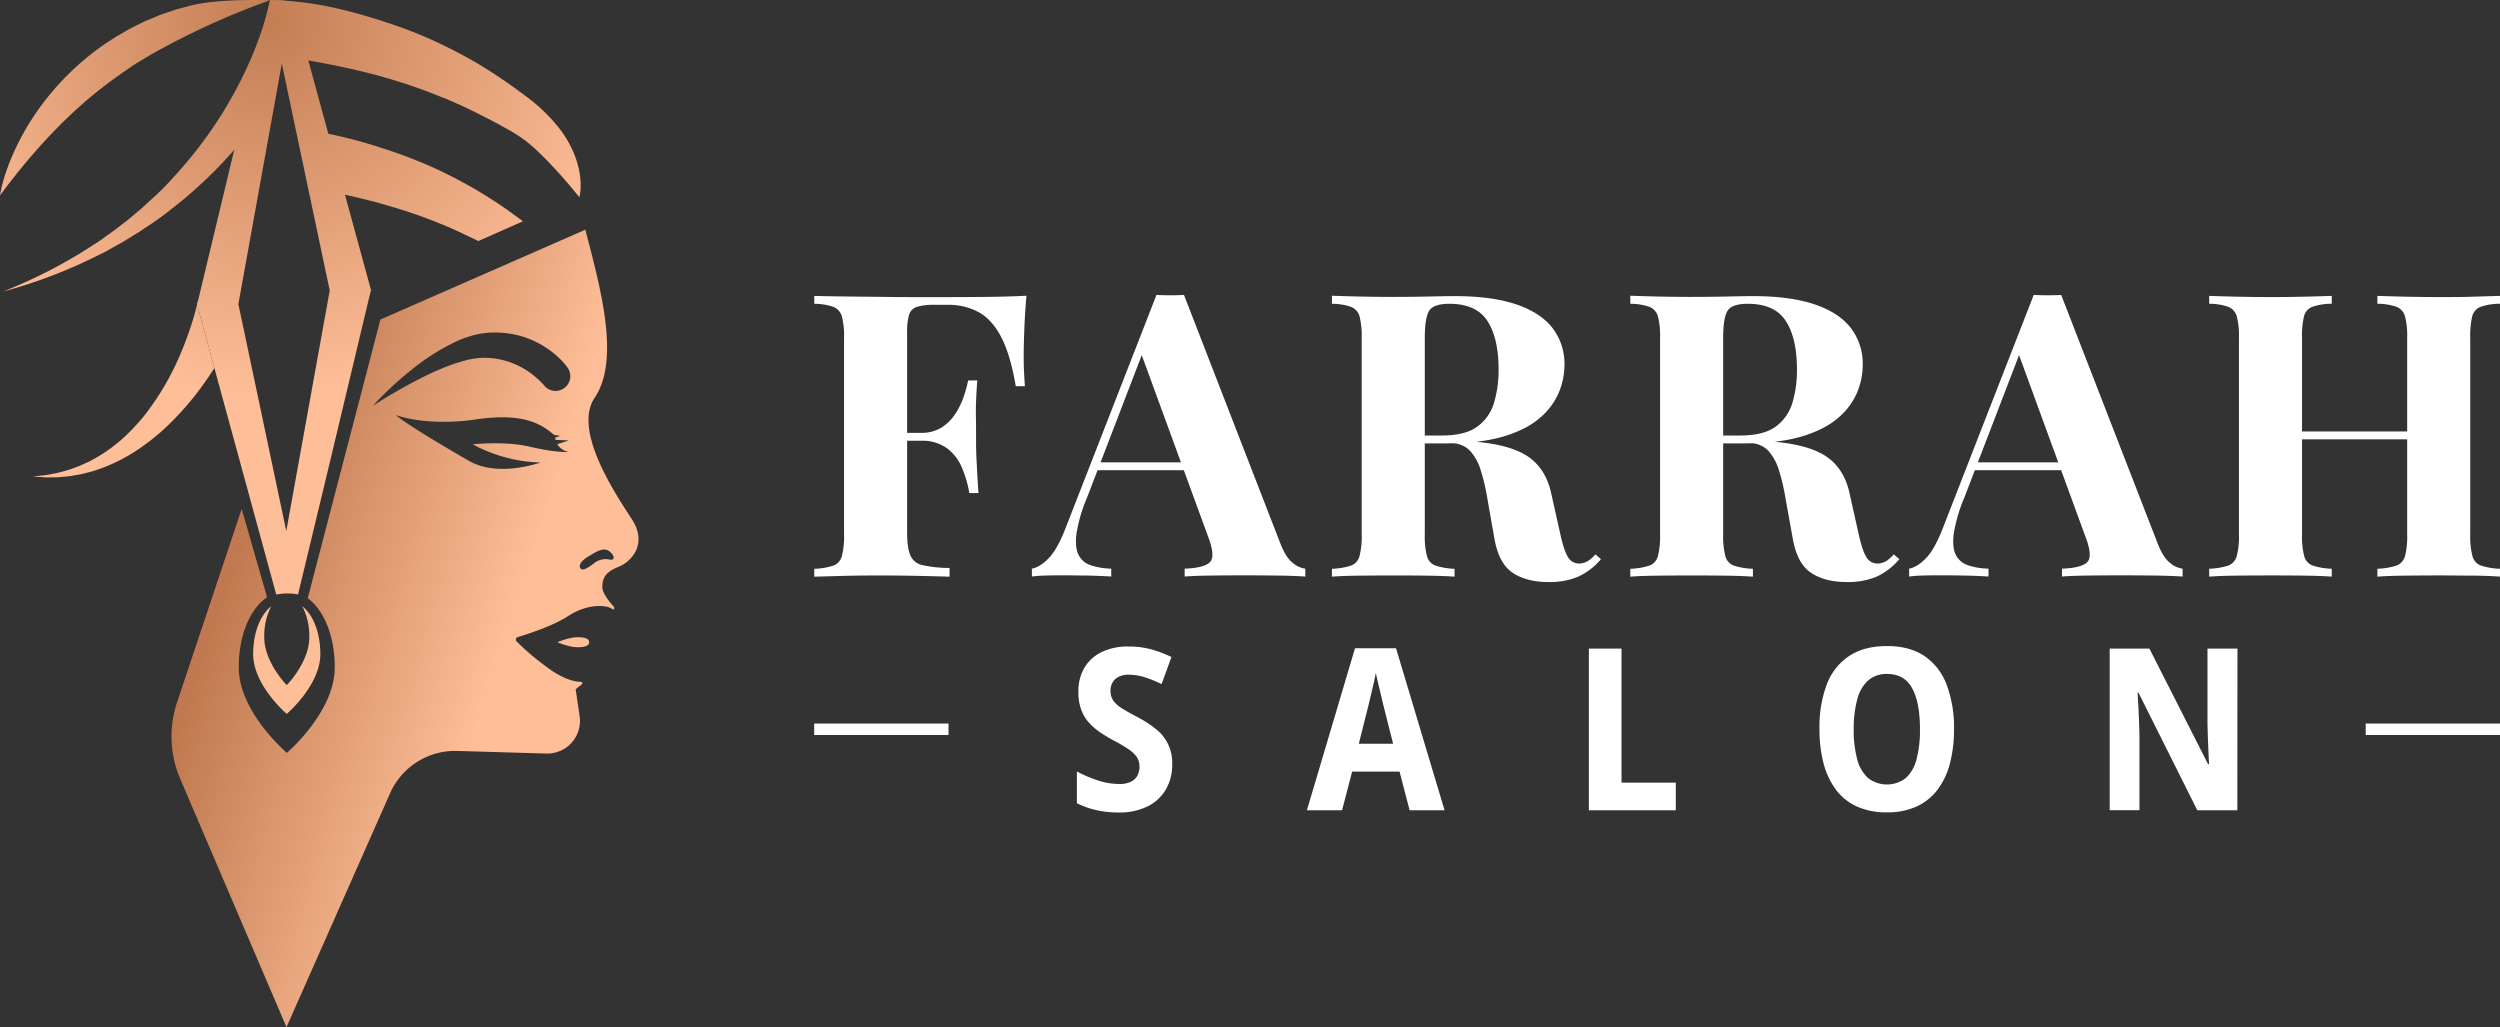 <?xml version="1.0" encoding="UTF-8"?>
<svg xmlns="http://www.w3.org/2000/svg" xmlns:xlink="http://www.w3.org/1999/xlink" id="Layer_1" data-name="Layer 1" viewBox="0 0 952.91 391.52">
  <rect x="0" y="0" width="952.91" height="391.52" fill="#333333" stroke="none"/>
  <defs>
    <style>.cls-1{fill:url(#linear-gradient);}.cls-2{fill:url(#linear-gradient-2);}.cls-3{fill:url(#radial-gradient);}.cls-4{fill:#fff;}</style>
    <linearGradient id="linear-gradient" x1="88.18" y1="214.36" x2="192" y2="247.88" gradientUnits="userSpaceOnUse">
      <stop offset="0" stop-color="#c0794f"></stop>
      <stop offset="1" stop-color="#febe98"></stop>
    </linearGradient>
    <linearGradient id="linear-gradient-2" x1="91.73" y1="203.37" x2="195.55" y2="236.89" xlink:href="#linear-gradient"></linearGradient>
    <radialGradient id="radial-gradient" cx="101.46" cy="8.09" r="143.54" gradientUnits="userSpaceOnUse">
      <stop offset="0" stop-color="#c37d53"></stop>
      <stop offset="1" stop-color="#febe98"></stop>
    </radialGradient>
  </defs>
  <title>farrah-logo</title>
  <path class="cls-1" d="M240.82,197.87c-6.29-9.7-22.53-33.8-14.16-46.26,10-14.83,1.87-42.91-3.54-64.06L145,121.79,117.3,228c6.09,4.52,10.29,14.2,10.29,26.41,0,15.63-15.38,30-17.92,32.26l0,.32,0-.25-.28.25S91,271.45,91,254.4c0-12.48,4.38-22.32,10.69-26.7l-.09-.71-9.48-33L67.5,267.67a41.07,41.07,0,0,0,1.19,29.2l40.51,94.65,39.49-89.17a27.11,27.11,0,0,1,25.58-16.12l34,1A12.46,12.46,0,0,0,220.94,273l-1.52-10.28,2.28-1.84a.54.54,0,0,0-.31-1c-2.27,0-6.72-.88-13.12-5.73a98.78,98.78,0,0,1-11.42-9.72,1,1,0,0,1,.41-1.57c3.7-1.11,13.57-4.28,19.22-8,6.08-4,12.57-4.52,15.85-3.28a8,8,0,0,1,1.28.69c.36.25.75-.52.36-1s-4.43-4.68-4.39-7.53c0-4.16,2-6,6.39-7.78S247.1,207.56,240.82,197.87ZM216.9,172.25s-4.91.42-14.71-1.93-22-.95-22-.95A57.73,57.73,0,0,0,206,176.29s-16,5.86-27.27-.63-24.15-14.26-27.89-17.47c.54.21,11.94,4.39,30.34,1.7,18.85-2.78,25.35,2,30,5.85l2.38.43-1.88.61v.88l5.15.21-4.43,1.44A6.29,6.29,0,0,0,216.9,172.25Zm-1.85-24.32a5.6,5.6,0,0,1-7.81-1.21s-.05-.06-.07-.07l-.13-.15-.3-.34-.69-.69c-.47-.48-1-.93-1.48-1.39a33.07,33.07,0,0,0-3.25-2.51,29.64,29.64,0,0,0-3.57-2.08,32,32,0,0,0-3.82-1.59,30.76,30.76,0,0,0-8.29-1.5,27.3,27.3,0,0,0-8.52,1.06,65,65,0,0,0-8.92,3.08c-3,1.25-5.92,2.62-8.82,4.14-5.84,3-11.56,6.35-17.19,9.92a127,127,0,0,1,14.75-13.71,83.3,83.3,0,0,1,17.52-11,41.62,41.62,0,0,1,5.17-1.88,29.35,29.35,0,0,1,5.7-1.11,36.46,36.46,0,0,1,11.38.73,33.58,33.58,0,0,1,5.53,1.77,35.54,35.54,0,0,1,9.84,6.13c.73.64,1.43,1.32,2.11,2,.35.37.68.74,1,1.14l.5.61.26.33.32.44A5.58,5.58,0,0,1,215.05,147.93Zm17.51,65.4a7.1,7.1,0,0,0-5.87,1.15c-1.94,1.55-4.39,3.2-5.25,2.37s-.71-2.58,2.6-4.61,6.06-3.81,8.27-2.07S234.26,213.61,232.56,213.33Z"></path>
  <path class="cls-2" d="M224.58,244.79c0,1.06-1,1.92-4.37,1.92s-7.77-1.92-7.77-1.92,4.42-1.92,7.77-1.92S224.58,243.73,224.58,244.79Z"></path>
  <path class="cls-3" d="M199.33,84.35l-17,7.53c-3.23-1.57-8.52-4.12-11.75-5.48-4.93-2.05-9.88-4-14.92-5.62-1.25-.43-2.53-.8-3.79-1.21s-2.53-.79-3.81-1.15l-3.82-1.11c-1.27-.36-2.58-.65-3.86-1-6.52-1.66-13.12-3-19.78-4.25-1.16-.21-3.87-22.55-1.47-22.18a175.3,175.3,0,0,1,27,6.74c5.6,1.75,11.09,3.85,16.5,6.15s10.67,5,15.79,7.83,10.05,6,14.83,9.29C194.93,81.12,197.89,83.3,199.33,84.35Z"></path>
  <path class="cls-3" d="M75.58,117.81l6.13,22.46c-.7,1.11-1.41,2.2-2.15,3.28a112.77,112.77,0,0,1-17.84,20.73,86.3,86.3,0,0,1-10.92,8.24,67.87,67.87,0,0,1-12.2,6l-3.2,1.08c-1.08.3-2.17.56-3.25.84a28.46,28.46,0,0,1-3.28.67c-1.11.17-2.18.43-3.3.49l-3.29.31c-1.1.06-2.2,0-3.3.05l-1.64,0-1.63-.12-3.26-.23,3.24-.33,1.6-.16,1.59-.29c1.06-.2,2.12-.37,3.17-.6l3.08-.84a29.89,29.89,0,0,0,3-1,27.26,27.26,0,0,0,2.95-1.15l2.86-1.3,2.76-1.5a61.68,61.68,0,0,0,10.07-7.29,78.18,78.18,0,0,0,8.44-9A101.53,101.53,0,0,0,67.87,137c1.69-3.75,3.19-7.6,4.49-11.48.67-1.94,1.26-3.89,1.82-5.84.27-1,.53-2,.77-2.92l.35-1.43c.1-.44.23-.86.23-.86Z"></path>
  <path class="cls-3" d="M10.81,60.81C7.1,65.19,3.52,69.71,0,74.52a53.34,53.34,0,0,1,2.21-8.7,81.77,81.77,0,0,1,3.32-8.34,96.85,96.85,0,0,1,9-15.61A102.64,102.64,0,0,1,40.51,16.4l3.85-2.49,4-2.31c1.32-.78,2.71-1.43,4.07-2.11s2.72-1.4,4.15-1.95l4.24-1.76c1.42-.54,2.88-1,4.32-1.5l2.17-.72,2.2-.6c1.48-.38,2.94-.79,4.42-1.14C81.88.1,93.12-.14,103,.06h0A291.44,291.44,0,0,0,57.85,20.64l-.19.11c-1,.57-2,1.13-3,1.78L52.4,23.89l-1.28.79-.85.56L47.69,27q-5.36,3.66-10.44,7.74l-.1.08A173.3,173.3,0,0,0,22.26,48.28C18.31,52.26,14.51,56.45,10.81,60.81Z"></path>
  <polygon class="cls-3" points="103.02 0.05 103.02 0.06 102.98 0.06 103.02 0.05"></polygon>
  <path class="cls-3" d="M109.3.32l-.53,1.56-13.52,48v0A169.17,169.17,0,0,1,72.42,73.88c-2.55,2.28-5.27,4.36-7.94,6.49S59,84.46,56.15,86.31c-1.42.93-2.79,1.94-4.26,2.8l-4.34,2.66c-1.43.9-2.95,1.67-4.42,2.5S40.2,96,38.67,96.68A193.45,193.45,0,0,1,1.15,111.14,191,191,0,0,0,36.4,92.82C37.8,92,39.11,91,40.46,90s2.71-1.86,4-2.89l3.89-3c1.3-1,2.51-2.1,3.78-3.14,2.53-2.07,4.88-4.35,7.28-6.54s4.66-4.56,6.82-7A160,160,0,0,0,88.85,36.17a155.21,155.21,0,0,0,8.22-17.24c1.16-2.95,2.24-5.92,3.2-8.88.46-1.5.92-3,1.32-4.45.19-.74.39-1.48.56-2.2L103,.06l3.83.11C107.41.19,108.76.3,109.3.32Z"></path>
  <path class="cls-3" d="M50.27,25.24,47.69,27q-5.36,3.66-10.44,7.74A129.52,129.52,0,0,1,50.27,25.24Z"></path>
  <path class="cls-3" d="M221.32,70.59a18.78,18.78,0,0,1-.48,4.6c-1.93-2.4-3.75-4.56-5.55-6.64s-3.57-4-5.37-5.9-3.55-3.68-5.4-5.39a51.47,51.47,0,0,0-5.79-4.75q-1.51-1.08-3.12-2c-.52-.33-1.05-.64-1.6-.95l-.81-.46-.9-.5c-2.4-1.33-4.79-2.61-7.2-3.83q-7.18-3.75-14.54-6.86c-4.93-2-9.88-3.94-14.92-5.61-1.25-.44-2.53-.8-3.79-1.21s-2.53-.8-3.81-1.15l-3.83-1.11c-1.26-.37-2.57-.66-3.85-1-7.66-1.94-15.42-3.51-23.26-4.86h0l-12.56-21,.16-1.81c2.37.1,4.55.24,6.47.38h0l.73,0c11.58,1,23,4,34.17,7.6a175,175,0,0,1,16.5,6.15c5.39,2.34,10.67,5,15.79,7.82s10.05,6,14.83,9.3c2.37,1.65,4.7,3.36,7,5.07l.87.65.92.71c.61.47,1.23.94,1.82,1.45,1.2,1,2.36,2.05,3.49,3.13a64.58,64.58,0,0,1,6.21,6.93,41.14,41.14,0,0,1,4.75,7.93,36.12,36.12,0,0,1,2.7,8.76A30.68,30.68,0,0,1,221.32,70.59Z"></path>
  <path class="cls-3" d="M111.36.47h-.2C109.88.36,108.47.26,107,.18h-.14l-2.16-.1c-.54,0-1.73,0-1.73,0L91,49.94,75.53,114.43l-.41,1.69L105.3,226.65a20.79,20.79,0,0,1,4.3-.45,20.57,20.57,0,0,1,4,.39l12-49.88L141,112.22l.41-1.68Zm-2.1,201.18-.13.81L90.86,115.9,107.28,25l.13-.81,18.27,86.56Z"></path>
  <path class="cls-3" d="M122.1,249.31c0,11.94-12.8,22.81-12.8,22.81s-12.8-10.87-12.8-22.81c0-8.32,2.8-15,6.88-18.23A24.62,24.62,0,0,0,100.73,243c0,9.49,8.57,18.14,8.57,18.14s8.58-8.65,8.58-18.14a24.74,24.74,0,0,0-2.65-11.93C119.32,234.33,122.1,241,122.1,249.31Z"></path>
  <path class="cls-4" d="M391.25,112.72q-.6,6.8-.83,13.15c-.15,4.24-.23,7.51-.23,9.83s.05,4.34.15,6.35.2,3.74.31,5.15h-3.48q-2-11.8-5.45-18.53t-8.54-9.6a24,24,0,0,0-12-2.88h-5a22.38,22.38,0,0,0-6.66.76,4.54,4.54,0,0,0-3,3,23.37,23.37,0,0,0-.76,7v75.92c0,3.93.4,6.86,1.21,8.77a6.48,6.48,0,0,0,4.69,3.78,47.47,47.47,0,0,0,10.28,1.06v3.33q-4.68-.15-12.1-.31t-15.57-.15q-6.51,0-12.71.15l-11.19.31v-3a26.4,26.4,0,0,0,7.26-1.21,5.23,5.23,0,0,0,3.25-3.63,29.54,29.54,0,0,0,.84-8.16v-75a29.6,29.6,0,0,0-.84-8.25,5.42,5.42,0,0,0-3.32-3.62,22.31,22.31,0,0,0-7.19-1.14v-3q6.21.15,13.16.22l13.76.15q6.81.09,12.71.08h9.67q7,0,15.81-.08T391.25,112.72ZM368.72,165v3H341.19v-3Zm3.78-20q-.62,8.63-.53,13.16t.07,8.31c0,2.52,0,5.3.16,8.32s.35,7.41.75,13.16h-3.48a42.53,42.53,0,0,0-2.87-9.83,17.68,17.68,0,0,0-5.75-7.34,16.13,16.13,0,0,0-9.83-2.79v-3a14.43,14.43,0,0,0,7.64-1.89,16.88,16.88,0,0,0,5.22-5,27.89,27.89,0,0,0,3.33-6.58,49.74,49.74,0,0,0,1.81-6.5Z"></path>
  <path class="cls-4" d="M451.29,112.41,488,207.08q2.11,5.44,4.76,7.49a9.25,9.25,0,0,0,4.77,2.19v3c-3-.2-6.58-.33-10.67-.38s-8.19-.08-12.32-.08q-7,0-13.16.08t-9.83.38v-3q7.73-.3,9.76-2.64t-1-10.06l-25.71-70.32,2.73-3.93-23,59.88a59.28,59.28,0,0,0-4,13.61c-.45,3.53-.2,6.26.76,8.17a7.92,7.92,0,0,0,4.69,4,26.56,26.56,0,0,0,7.79,1.28v3q-5-.3-9.53-.38c-3,0-6.1-.08-9.23-.08q-3.33,0-6.27.08a49.72,49.72,0,0,0-5.22.38v-3c2.12-.4,4.28-1.76,6.5-4.08s4.39-6.25,6.51-11.8l34.48-88.47c1.61.11,3.35.15,5.21.15S449.68,112.52,451.29,112.41Zm10.59,63.82v3H416.81l1.51-3Z"></path>
  <path class="cls-4" d="M507.7,112.72q3.78.15,10.21.3t12.78.15q7.26,0,14.06-.15c4.54-.1,7.76-.15,9.68-.15q14.07,0,23.36,3.1t13.92,9a22.39,22.39,0,0,1,4.61,14.21,27.42,27.42,0,0,1-2.12,10.36,26,26,0,0,1-7.18,9.68q-5.07,4.46-13.84,7.11T551.1,169H536.58v-3h13q8.92,0,13.53-3.4a17.25,17.25,0,0,0,6.36-9.08,43.28,43.28,0,0,0,1.74-12.63q0-11.94-4.24-18.52t-14.52-6.58c-3.93,0-6.48.86-7.63,2.57s-1.74,5.2-1.74,10.44v75a29.62,29.62,0,0,0,.83,8.16,5.23,5.23,0,0,0,3.25,3.63,26.4,26.4,0,0,0,7.26,1.21v3q-4.08-.3-10.28-.38t-12.56-.08q-7.26,0-13.68.08t-10.21.38v-3a26.47,26.47,0,0,0,7.26-1.21,5.25,5.25,0,0,0,3.25-3.63,30,30,0,0,0,.83-8.16v-75a30.07,30.07,0,0,0-.83-8.25,5.44,5.44,0,0,0-3.33-3.62,22.24,22.24,0,0,0-7.18-1.14Zm28.58,53.68c4.34.1,8.09.31,11.27.61s6,.58,8.39.83,4.59.43,6.5.53q13.77,1.22,20.34,5.9t8.55,14.06l3.48,15.58q1.35,6,2.87,8.47a4.88,4.88,0,0,0,4.39,2.42,6.82,6.82,0,0,0,3.25-1,14.91,14.91,0,0,0,2.8-2.49l2.11,1.81a24.88,24.88,0,0,1-8.77,6.73,28.34,28.34,0,0,1-11.34,2q-8.16,0-13.46-3.47t-7-12.86L567,190.45a80.08,80.08,0,0,0-2.57-11.12,19.49,19.49,0,0,0-4.16-7.56,9.62,9.62,0,0,0-7.33-2.8H536.58Z"></path>
  <path class="cls-4" d="M621.42,112.72q3.78.15,10.21.3t12.78.15q7.26,0,14.06-.15t9.68-.15q14.07,0,23.37,3.1t13.91,9A22.39,22.39,0,0,1,710,139.18a27.41,27.41,0,0,1-2.11,10.36,26.11,26.11,0,0,1-7.19,9.68q-5.07,4.46-13.84,7.11T664.83,169H650.31v-3h13q8.93,0,13.54-3.4a17.29,17.29,0,0,0,6.35-9.08,43,43,0,0,0,1.74-12.63q0-11.94-4.24-18.52t-14.51-6.58c-3.94,0-6.48.86-7.64,2.57s-1.74,5.2-1.74,10.44v75a30,30,0,0,0,.83,8.16,5.23,5.23,0,0,0,3.25,3.63,26.4,26.4,0,0,0,7.26,1.21v3q-4.08-.3-10.28-.38t-12.55-.08q-7.26,0-13.69.08t-10.21.38v-3a26.4,26.4,0,0,0,7.26-1.21,5.23,5.23,0,0,0,3.25-3.63,29.62,29.62,0,0,0,.83-8.16v-75a29.68,29.68,0,0,0-.83-8.25,5.42,5.42,0,0,0-3.32-3.62,22.31,22.31,0,0,0-7.19-1.14ZM650,166.4c4.34.1,8.09.31,11.27.61s6,.58,8.39.83,4.59.43,6.51.53q13.76,1.22,20.34,5.9t8.54,14.06l3.48,15.58c.91,4,1.86,6.85,2.87,8.47a4.88,4.88,0,0,0,4.39,2.42,6.82,6.82,0,0,0,3.25-1,14.6,14.6,0,0,0,2.8-2.49l2.12,1.81a25,25,0,0,1-8.78,6.73,28.31,28.31,0,0,1-11.34,2q-8.16,0-13.46-3.47t-7-12.86l-2.73-15.12a80.08,80.08,0,0,0-2.57-11.12,19.36,19.36,0,0,0-4.16-7.56,9.62,9.62,0,0,0-7.33-2.8H650.31Z"></path>
  <path class="cls-4" d="M785.65,112.41l36.75,94.67q2.11,5.44,4.77,7.49a9.22,9.22,0,0,0,4.76,2.19v3c-3-.2-6.58-.33-10.66-.38s-8.19-.08-12.33-.08q-6.95,0-13.15.08c-4.14.05-7.41.18-9.83.38v-3q7.71-.3,9.75-2.64t-1-10.06L769,133.74l2.72-3.93-23,59.88a59.17,59.17,0,0,0-4,13.61c-.46,3.53-.21,6.26.75,8.17a7.92,7.92,0,0,0,4.69,4,26.68,26.68,0,0,0,7.79,1.28v3c-3.33-.2-6.5-.33-9.53-.38s-6.1-.08-9.22-.08q-3.33,0-6.28.08a50.14,50.14,0,0,0-5.22.38v-3q3.18-.6,6.51-4.08t6.5-11.8l34.48-88.47c1.61.11,3.35.15,5.22.15S784,112.52,785.65,112.41Zm10.59,63.82v3H751.17l1.52-3Z"></path>
  <path class="cls-4" d="M842.06,219.79v-3a26.4,26.4,0,0,0,7.26-1.21,5.23,5.23,0,0,0,3.25-3.63,29.54,29.54,0,0,0,.84-8.16v-75a29.6,29.6,0,0,0-.84-8.25,5.42,5.42,0,0,0-3.32-3.62,22.31,22.31,0,0,0-7.19-1.14v-3c2.62.1,6,.2,10.21.3s8.75.15,13.69.15q6.35,0,12.55-.15t10.28-.3v3a22.78,22.78,0,0,0-7.33,1.14,5.22,5.22,0,0,0-3.25,3.62,32.42,32.42,0,0,0-.76,8.25v75a30,30,0,0,0,.83,8.16,5.25,5.25,0,0,0,3.25,3.63,26.54,26.54,0,0,0,7.26,1.21v3q-4.08-.3-10.28-.38T866,219.33q-7.41,0-13.69.08C848.09,219.46,844.68,219.59,842.06,219.79Zm25.56-52.33v-3h59.74v3Zm38.56,52.33v-3a26.4,26.4,0,0,0,7.26-1.21,5.24,5.24,0,0,0,3.26-3.63,30,30,0,0,0,.83-8.16v-75a30.07,30.07,0,0,0-.83-8.25,5.46,5.46,0,0,0-3.33-3.62,22.31,22.31,0,0,0-7.19-1.14v-3c2.73.1,6.28.2,10.67.3s8.74.15,13.08.15c4.63,0,9,0,13.08-.15s7.38-.2,9.9-.3v3a22.78,22.78,0,0,0-7.33,1.14,5.22,5.22,0,0,0-3.25,3.62,32.42,32.42,0,0,0-.76,8.25v75a30,30,0,0,0,.83,8.16,5.24,5.24,0,0,0,3.26,3.63,26.39,26.39,0,0,0,7.25,1.21v3q-3.78-.3-9.9-.38c-4.08,0-8.45-.08-13.08-.08q-6.51,0-13.08.08C912.46,219.46,908.91,219.59,906.18,219.79Z"></path>
  <path class="cls-4" d="M446.81,291.27a18.74,18.74,0,0,1-2.45,9.68,16.64,16.64,0,0,1-7,6.45,24.25,24.25,0,0,1-11,2.29,39.6,39.6,0,0,1-5.6-.38,33.58,33.58,0,0,1-5.29-1.16,31.8,31.8,0,0,1-5-2V294.06a50.36,50.36,0,0,0,8,3.41,26.12,26.12,0,0,0,8.05,1.35A9.94,9.94,0,0,0,431,298a5.54,5.54,0,0,0,2.53-2.36,7.1,7.1,0,0,0,.8-3.39,6.44,6.44,0,0,0-1.09-3.77,12.28,12.28,0,0,0-3.36-3.08q-2.25-1.5-5.66-3.31a52.5,52.5,0,0,1-4.79-2.89,24.26,24.26,0,0,1-4.26-3.64,15.26,15.26,0,0,1-3-4.93,18.58,18.58,0,0,1-1.12-6.79,17.66,17.66,0,0,1,2.28-9.32,15.4,15.4,0,0,1,6.64-6,22.57,22.57,0,0,1,10.26-2.09,32.29,32.29,0,0,1,8.28,1,44,44,0,0,1,8,3l-3.75,10.33a44.36,44.36,0,0,0-6.64-2.68,20.29,20.29,0,0,0-5.92-.91,8.25,8.25,0,0,0-3.77.78,5.5,5.5,0,0,0-2.34,2.15,6.16,6.16,0,0,0-.8,3.18,6.51,6.51,0,0,0,1,3.69,10.62,10.62,0,0,0,3.22,2.93q2.23,1.44,5.95,3.37a42,42,0,0,1,7.22,4.7,16,16,0,0,1,6.1,13.3Z"></path>
  <path class="cls-4" d="M537.3,308.85l-3.84-14.75H515.38l-3.83,14.75H498.14l18.34-61.75h15.64l18.5,61.75ZM531,283.48l-3.88-15.35c-.25-1.15-.55-2.42-.89-3.81s-.66-2.78-1-4.15-.59-2.62-.82-3.71c-.17,1.06-.42,2.31-.76,3.75s-.67,2.85-1,4.25-.62,2.6-.84,3.59l-3.88,15.43Z"></path>
  <path class="cls-4" d="M605.62,308.85V247.22h12.44v51.09h20.69v10.54Z"></path>
  <path class="cls-4" d="M744.8,278A50.81,50.81,0,0,1,743.24,291a28.49,28.49,0,0,1-4.72,10,20.89,20.89,0,0,1-8,6.41,26.65,26.65,0,0,1-11.34,2.23,26.93,26.93,0,0,1-11.4-2.23,20.51,20.51,0,0,1-8-6.43,28.91,28.91,0,0,1-4.7-10,51,51,0,0,1-1.56-13.11,46.23,46.23,0,0,1,2.8-17.05A22.4,22.4,0,0,1,704.9,250q5.72-3.75,14.36-3.75t14.37,3.87a23,23,0,0,1,8.41,11A46.46,46.46,0,0,1,744.8,278Zm-38.23,0a42,42,0,0,0,1.35,11.45,14.5,14.5,0,0,0,4.15,7.14,11.75,11.75,0,0,0,14.31,0,14.22,14.22,0,0,0,4.11-7.1A43.14,43.14,0,0,0,731.82,278q0-10.27-3-15.7t-9.54-5.41a10.55,10.55,0,0,0-7.17,2.44,14.46,14.46,0,0,0-4.17,7.17A42.29,42.29,0,0,0,706.57,278Z"></path>
  <path class="cls-4" d="M852.79,308.85H837.53L815.1,264h-.33q.21,3,.33,5.74c.09,1.85.16,3.64.23,5.35s.12,3.36.15,4.93v28.79H804.14V247.22h15.14l22.38,44.1H842c-.08-1.94-.17-3.8-.25-5.57s-.15-3.48-.21-5.14-.1-3.26-.13-4.81V247.22h11.43Z"></path>
  <rect class="cls-4" x="310.34" y="275.79" width="51.2" height="4.37"></rect>
  <rect class="cls-4" x="901.72" y="275.79" width="51.2" height="4.37"></rect>
</svg>
